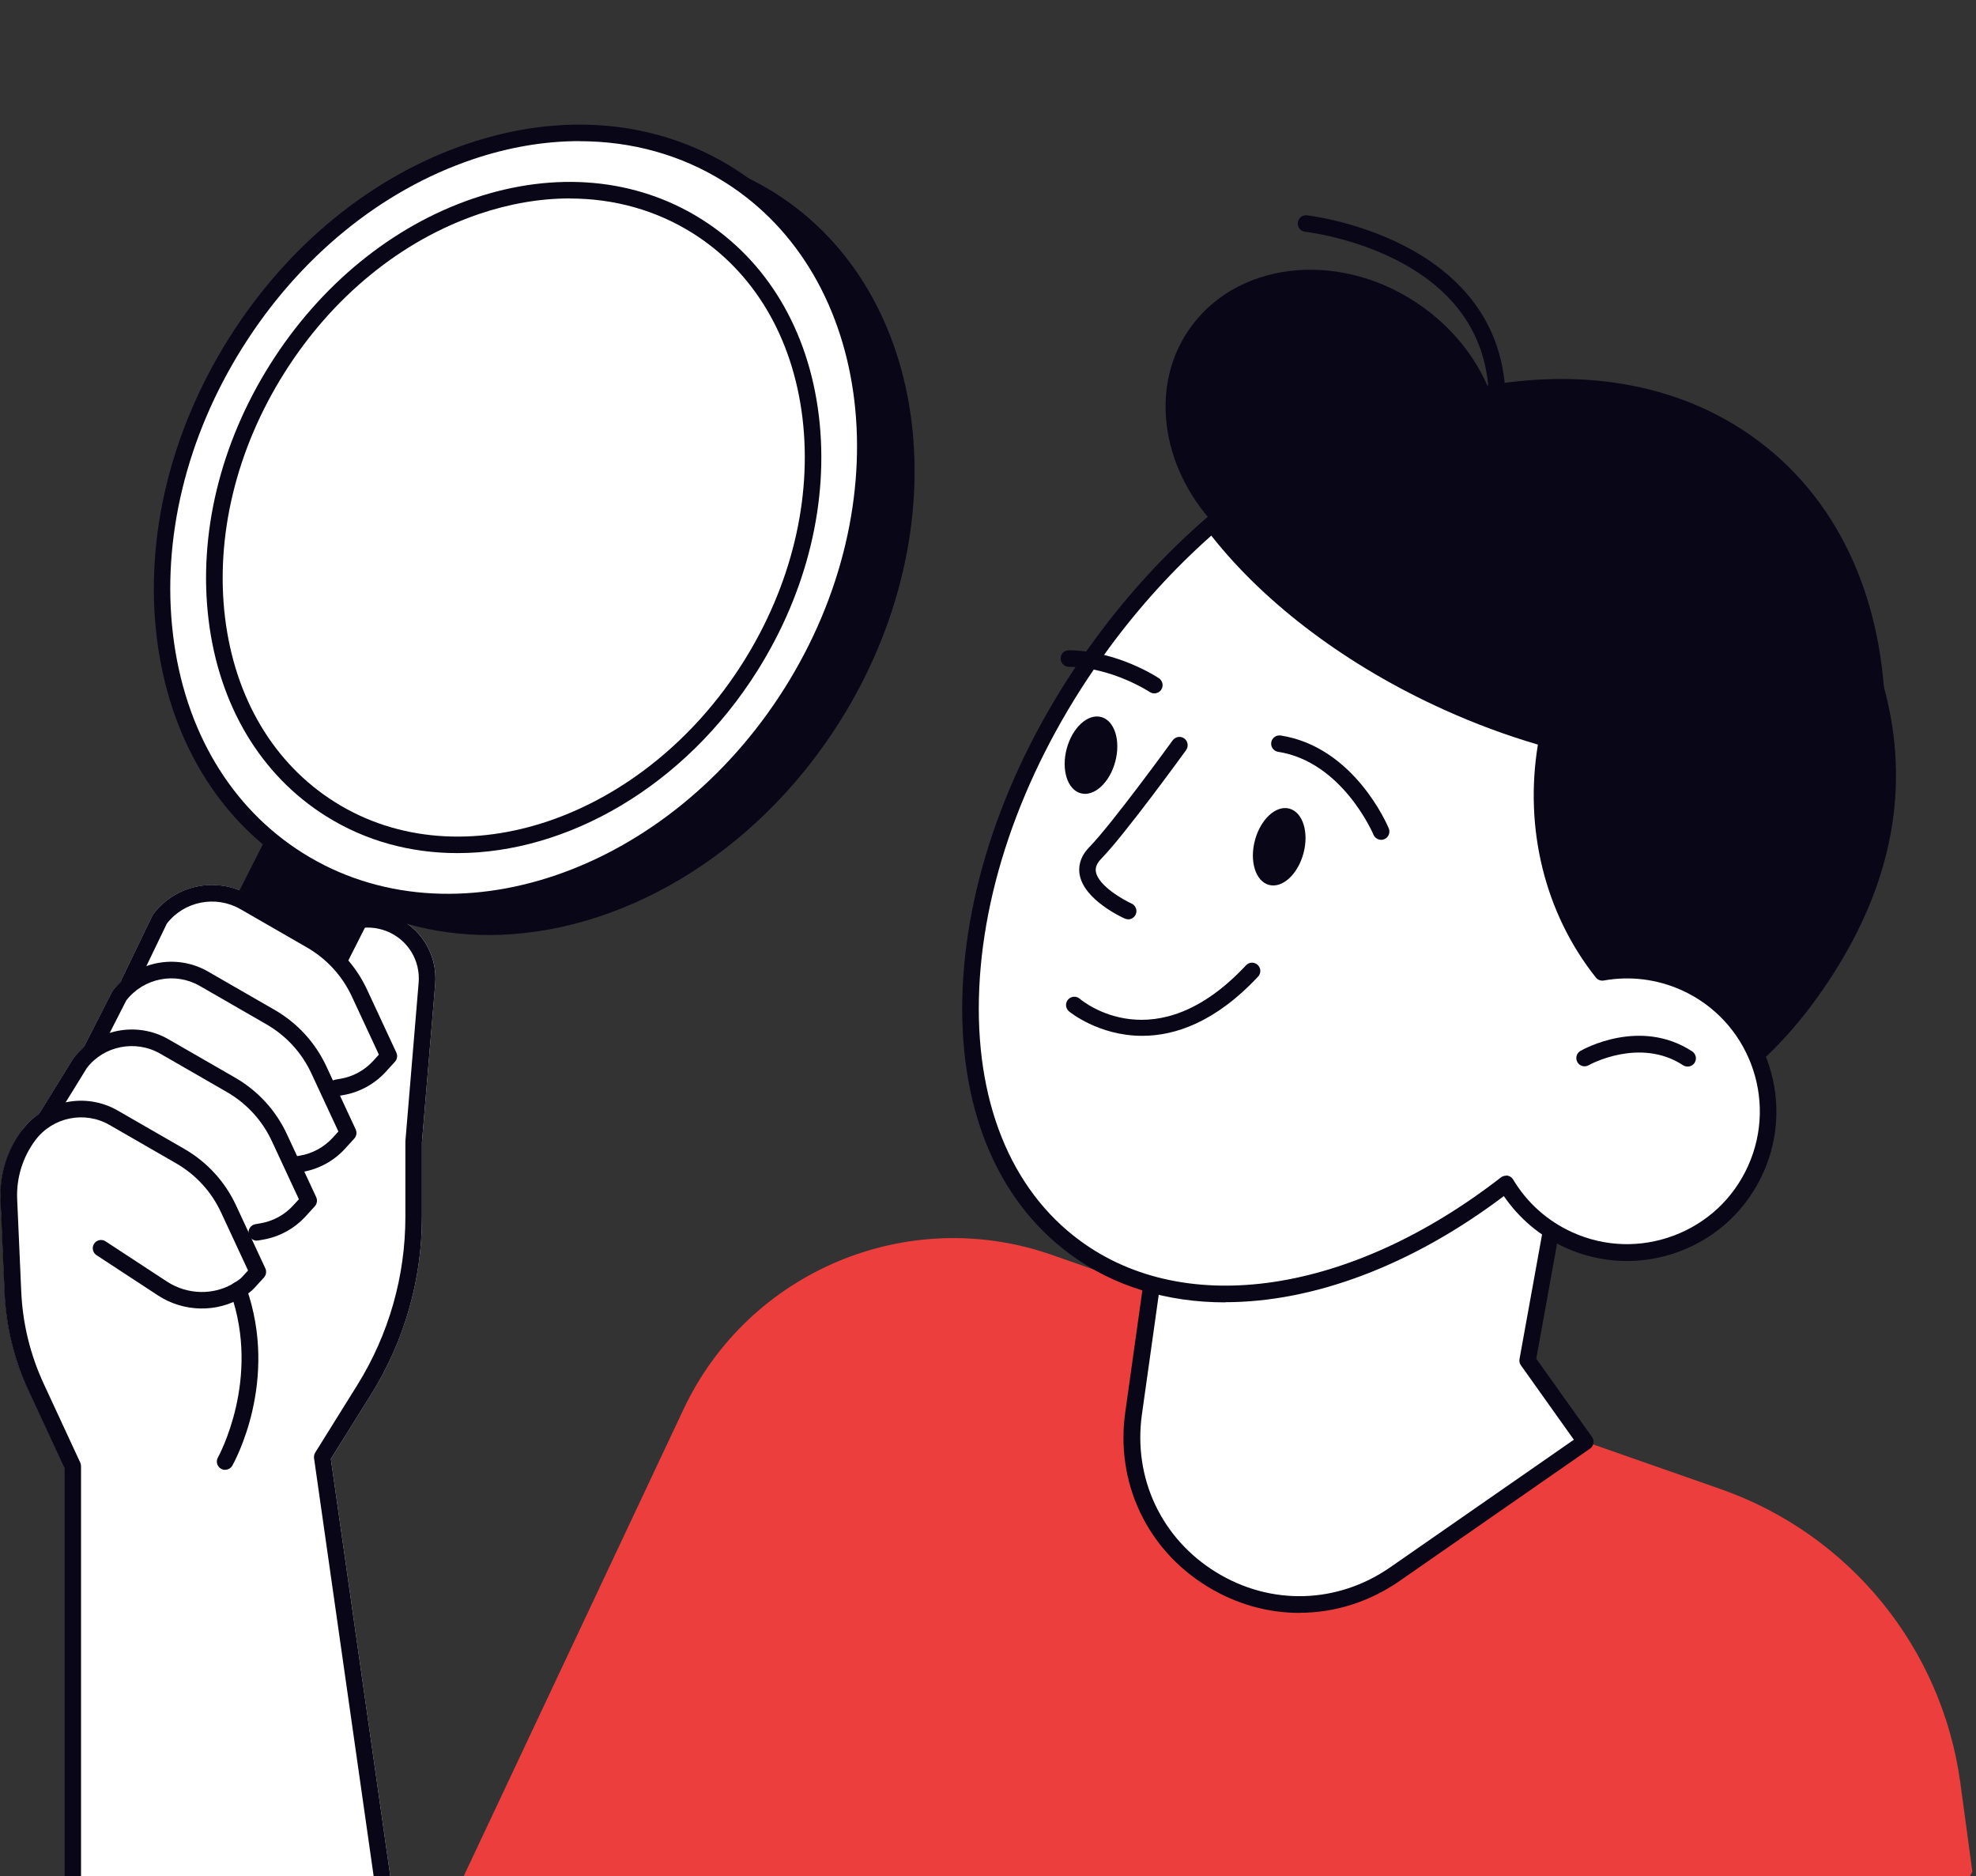 <svg width="434" height="412" viewBox="0 0 434 412" fill="none" xmlns="http://www.w3.org/2000/svg">
<rect x="0" y="0" width="434" height="412" fill="#333333" stroke="none"/>
<path d="M4.915 248.102C5.988 246.683 7.261 245.501 8.661 244.555C8.698 244.5 8.697 244.427 8.734 244.373L16.064 232.496C16.755 231.586 17.519 230.786 18.356 230.059L24.576 217.89C24.631 217.8 24.685 217.709 24.74 217.618C25.304 216.872 25.94 216.199 26.595 215.562C26.613 215.38 26.65 215.199 26.741 215.017L33.489 201.048C33.543 200.939 33.598 200.83 33.671 200.739C38.563 194.264 47.585 192.445 54.624 196.501L69.247 204.922C69.392 204.995 69.52 205.086 69.647 205.177C73.794 200.393 80.433 198.738 86.344 201.121C92.419 203.558 96.129 209.578 95.584 216.108L92.674 250.775V267.218C92.674 280.968 88.836 294.409 81.561 306.086L72.667 320.364L85.78 412.416C85.853 412.925 85.708 413.435 85.38 413.835C85.053 414.235 84.58 414.453 84.071 414.489L16.064 417C16.064 417 16.028 417 15.992 417C15.519 417 15.082 416.818 14.736 416.49C14.391 416.145 14.19 415.672 14.19 415.199V322.365L6.352 305.468C3.169 298.611 1.386 291.299 1.058 283.769L0.167 263.489C-0.069 257.996 1.622 252.558 4.933 248.174L4.915 248.102Z" fill="white"/>
<path d="M433.199 410.962L430.562 391.519C426.524 361.817 406.19 336.899 377.906 326.986L231.053 275.567C199.369 264.472 164.429 279.114 150.114 309.489L100.751 414.309H431.526L433.199 410.962Z" fill="#EB3E3D"/>
<path d="M343.037 257.215L335.508 298.775L348.203 316.618L306.37 345.684C280.033 363.981 244.547 342.137 249.003 310.398L253.296 279.805L343.056 257.215H343.037Z" fill="white"/>
<path d="M285.414 354.159C293.071 354.159 300.692 351.813 307.385 347.175L349.219 318.11C349.619 317.837 349.892 317.4 349.983 316.928C350.074 316.455 349.946 315.964 349.674 315.563L337.415 298.357L344.799 257.542C344.908 256.924 344.708 256.305 344.253 255.887C343.799 255.469 343.162 255.305 342.562 255.451L252.802 278.041C252.092 278.222 251.547 278.823 251.438 279.55L247.145 310.143C244.981 325.549 251.874 340.209 265.134 348.357C271.445 352.231 278.429 354.177 285.377 354.177L285.414 354.159ZM345.654 316.164L305.33 344.174C293.744 352.213 279.102 352.631 267.098 345.247C255.093 337.862 248.855 324.603 250.801 310.634L254.93 281.26L340.761 259.652L333.74 298.43C333.649 298.921 333.758 299.412 334.049 299.812L345.672 316.145L345.654 316.164Z" fill="#080617"/>
<path d="M396.42 116.873C376.503 90.318 338.453 79.932 327.831 87.59C325.212 80.06 320.083 72.93 312.716 67.582C295.51 55.05 272.684 56.833 261.752 71.529C252.276 84.261 254.859 102.522 266.9 115.327C258.024 122.802 249.621 131.642 242.091 141.755C212.098 182.115 275.721 233.37 288.126 242.41C321.701 266.837 370.865 257.088 397.965 220.638C425.048 184.189 420.447 148.957 396.402 116.891L396.42 116.873Z" fill="#080617"/>
<path d="M390.784 128.041C379.38 124.949 368.685 125.313 360.137 129.86C336.001 142.683 326.506 196.139 362.41 223.876C364.648 225.604 367.776 226.204 369.504 228.387C393.967 195.302 401.042 157.052 390.784 128.023V128.041Z" fill="#080617"/>
<path d="M265.592 114.071C276.814 129.331 295.112 143.9 317.92 154.213C356.279 171.547 395.239 171.328 414.027 155.559C413.227 130.768 403.551 109.106 384.889 95.865C353.005 73.22 304.624 82.023 265.573 114.071H265.592Z" fill="#080617"/>
<path d="M370.076 215.817C364.165 213.144 357.853 212.489 351.924 213.544C339.701 198.156 336.736 178.767 339.828 162.216C332.589 160.179 325.223 157.505 317.893 154.195C295.54 144.1 277.551 129.913 266.274 114.98C257.635 122.456 249.432 131.259 242.065 141.263C205.943 190.39 203.288 249.775 236.136 273.929C260.745 292.027 298.268 285.206 330.752 259.997C333.881 265.235 338.574 269.601 344.558 272.311C360.163 279.35 378.516 272.42 385.573 256.814C392.612 241.208 385.682 222.856 370.076 215.799V215.817Z" fill="white"/>
<path d="M269.115 285.952C288.358 285.952 309.948 278.003 330.3 262.652C333.684 267.6 338.322 271.492 343.833 273.984C351.818 277.585 360.73 277.876 368.933 274.784C377.136 271.692 383.629 265.581 387.249 257.596C394.706 241.099 387.34 221.637 370.843 214.18C365.131 211.597 358.893 210.724 352.709 211.597C342.341 198.065 338.322 180.259 341.632 162.579C341.814 161.652 341.25 160.742 340.341 160.488C333.047 158.433 325.754 155.759 318.66 152.558C297.398 142.954 279.3 129.222 267.732 113.907C267.423 113.507 266.969 113.252 266.477 113.198C265.986 113.143 265.477 113.307 265.095 113.634C256.092 121.419 247.853 130.368 240.614 140.226C222.934 164.271 212.567 191.499 211.439 216.927C210.293 242.609 218.678 263.398 235.066 275.439C244.688 282.514 256.383 285.988 269.097 285.988L269.115 285.952ZM330.755 258.178C330.355 258.178 329.955 258.305 329.646 258.56C296.743 284.097 260.475 289.553 237.23 272.456C221.843 261.143 213.986 241.463 215.077 217.036C216.186 192.336 226.299 165.799 243.56 142.336C250.253 133.223 257.802 124.929 266.041 117.618C277.991 132.787 296.07 146.319 317.168 155.85C323.916 158.905 330.846 161.47 337.776 163.507C334.739 182.041 339.34 200.612 350.508 214.653C350.926 215.181 351.599 215.435 352.254 215.308C358.056 214.271 363.967 215.017 369.351 217.436C384.011 224.056 390.559 241.372 383.938 256.032C380.737 263.143 374.953 268.564 367.66 271.31C360.366 274.057 352.436 273.82 345.342 270.601C339.904 268.145 335.412 264.144 332.338 259.015C332.065 258.56 331.628 258.251 331.119 258.16C331.01 258.142 330.901 258.123 330.792 258.123L330.755 258.178Z" fill="#080617"/>
<path d="M328.832 88.444C328.832 88.444 328.886 88.444 328.905 88.444C329.905 88.408 330.688 87.553 330.651 86.553C329.251 52.086 287.471 47.338 287.053 47.284C286.034 47.156 285.162 47.902 285.053 48.903C284.943 49.903 285.671 50.794 286.671 50.903C286.762 50.903 296.693 52.013 306.606 57.051C319.61 63.653 326.486 73.639 327.013 86.698C327.05 87.68 327.85 88.444 328.832 88.444Z" fill="#080617"/>
<path d="M234.291 164.398C233.054 169.018 234.437 173.42 237.383 174.202C240.33 174.984 243.712 171.874 244.949 167.254C246.186 162.634 244.804 158.233 241.857 157.45C238.911 156.668 235.527 159.779 234.291 164.398Z" fill="#080617"/>
<path d="M253.53 152.267C254.112 152.267 254.694 151.976 255.039 151.467C255.603 150.63 255.367 149.503 254.548 148.939C254.185 148.702 245.436 142.918 234.795 142.791C233.704 142.791 232.958 143.591 232.958 144.592C232.958 145.592 233.759 146.411 234.759 146.429C244.29 146.538 252.438 151.903 252.529 151.958C252.838 152.158 253.184 152.267 253.53 152.267Z" fill="#080617"/>
<path d="M275.631 184.516C274.394 189.136 275.776 193.538 278.723 194.32C281.669 195.102 285.052 191.992 286.289 187.372C287.526 182.752 286.144 178.369 283.197 177.568C280.251 176.768 276.868 179.896 275.631 184.516Z" fill="#080617"/>
<path d="M303.349 184.426C303.585 184.426 303.821 184.371 304.04 184.28C304.967 183.898 305.404 182.825 305.022 181.897C304.713 181.17 297.437 164.036 281.286 161.508C280.304 161.363 279.358 162.036 279.213 163.018C279.049 164.018 279.74 164.946 280.722 165.091C294.836 167.292 301.602 183.116 301.657 183.28C301.948 183.971 302.621 184.407 303.331 184.407L303.349 184.426Z" fill="#080617"/>
<path d="M247.782 201.885C248.474 201.885 249.128 201.485 249.437 200.812C249.856 199.903 249.437 198.829 248.528 198.411C246.673 197.574 241.271 194.501 240.707 191.481C240.598 190.863 240.58 189.899 241.871 188.571C247.091 183.224 259.969 165.472 260.514 164.708C261.096 163.889 260.915 162.762 260.114 162.161C259.296 161.561 258.168 161.761 257.568 162.562C257.44 162.744 244.308 180.841 239.27 186.007C236.996 188.335 236.851 190.626 237.142 192.136C238.161 197.556 246.127 201.303 247.036 201.703C247.273 201.812 247.528 201.867 247.782 201.867V201.885Z" fill="#080617"/>
<path d="M250.872 227.458C258.002 227.458 266.878 224.548 276.318 214.454C277.009 213.726 276.973 212.562 276.227 211.889C275.5 211.198 274.336 211.234 273.663 211.98C253.874 233.169 237.813 219.874 237.14 219.31C236.376 218.655 235.23 218.746 234.576 219.51C233.921 220.274 234.012 221.42 234.776 222.075C234.885 222.165 241.269 227.458 250.872 227.458Z" fill="#080617"/>
<path d="M370.663 234.206C371.263 234.206 371.845 233.915 372.191 233.387C372.736 232.55 372.5 231.423 371.663 230.877C360.223 223.383 347.654 230.459 347.127 230.768C346.254 231.277 345.963 232.369 346.454 233.242C346.945 234.115 348.073 234.406 348.928 233.915C349.037 233.842 360.114 227.676 369.663 233.915C369.972 234.115 370.318 234.206 370.663 234.206Z" fill="#080617"/>
<path d="M73.996 240.68C74.087 240.68 74.196 240.68 74.287 240.662L75.342 240.48C78.907 239.88 82.199 238.098 84.654 235.442L86.746 233.15C87.237 232.605 87.364 231.823 87.055 231.15L80.616 217.308C78.179 212.07 74.25 207.796 69.248 204.904L54.625 196.482C47.586 192.426 38.565 194.245 33.654 200.739C33.581 200.83 33.526 200.939 33.472 201.048L26.724 215.017C26.288 215.926 26.669 216.999 27.579 217.454C28.488 217.89 29.58 217.508 29.998 216.599L36.655 202.794C40.474 197.883 47.386 196.537 52.788 199.629L67.411 208.05C71.758 210.56 75.178 214.289 77.288 218.836L83.217 231.586L81.944 232.987C80.052 235.06 77.488 236.443 74.723 236.897L73.668 237.079C72.686 237.243 72.013 238.189 72.177 239.171C72.322 240.062 73.086 240.699 73.978 240.699L73.996 240.68Z" fill="#080617"/>
<path d="M65.066 257.542C65.157 257.542 65.266 257.542 65.375 257.524L66.43 257.342C69.995 256.741 73.287 254.959 75.724 252.304L77.816 250.012C78.307 249.466 78.434 248.684 78.125 248.011L71.686 234.17C69.249 228.931 65.32 224.657 60.319 221.765L45.695 213.344C38.656 209.288 29.635 211.107 24.724 217.6C24.651 217.691 24.597 217.782 24.56 217.873L18.321 230.095C17.867 230.987 18.213 232.078 19.122 232.551C20.013 233.006 21.104 232.66 21.577 231.751L27.743 219.673C31.563 214.763 38.492 213.38 43.895 216.509L58.518 224.93C62.865 227.44 66.284 231.169 68.394 235.716L74.324 248.466L73.051 249.866C71.159 251.922 68.594 253.322 65.83 253.777L64.775 253.959C63.793 254.122 63.12 255.068 63.284 256.05C63.429 256.942 64.211 257.578 65.084 257.578L65.066 257.542Z" fill="#080617"/>
<path d="M56.39 272.421C56.481 272.421 56.59 272.421 56.681 272.402L57.736 272.221C61.301 271.62 64.593 269.838 67.049 267.182L69.14 264.891C69.632 264.345 69.759 263.563 69.45 262.89L63.011 249.049C60.574 243.81 56.645 239.536 51.643 236.644L37.019 228.223C29.98 224.167 20.959 225.986 16.048 232.479L8.718 244.356C8.191 245.211 8.463 246.338 9.318 246.866C10.173 247.393 11.301 247.121 11.829 246.266L19.068 234.534C22.778 229.66 29.762 228.241 35.219 231.388L49.842 239.809C54.189 242.319 57.609 246.047 59.718 250.595L65.648 263.345L64.375 264.727C62.483 266.8 59.919 268.183 57.154 268.637L56.099 268.819C55.117 268.983 54.444 269.929 54.608 270.911C54.753 271.802 55.517 272.439 56.408 272.439L56.39 272.421Z" fill="#080617"/>
<path d="M15.975 416.981C16.976 416.981 17.794 416.163 17.794 415.162V321.946C17.794 321.674 17.739 321.419 17.63 321.182L9.628 303.922C6.645 297.501 4.971 290.644 4.662 283.569L3.77 263.289C3.57 258.632 5.008 254.031 7.809 250.32C11.61 245.3 18.594 243.882 24.051 247.028L38.675 255.449C43.022 257.959 46.441 261.688 48.551 266.235L54.48 278.985L53.207 280.386C52.952 280.659 52.443 281.113 51.406 281.75C46.932 284.478 41.166 284.351 36.673 281.422L23.178 272.583C22.341 272.037 21.213 272.274 20.668 273.11C20.122 273.947 20.358 275.075 21.195 275.62L34.691 284.46C40.329 288.152 47.641 288.298 53.298 284.842C54.425 284.151 55.28 283.478 55.881 282.823L57.972 280.531C58.463 279.986 58.591 279.204 58.282 278.531L51.843 264.689C49.406 259.451 45.477 255.177 40.475 252.285L25.852 243.863C18.813 239.807 9.791 241.626 4.88 248.119C1.552 252.503 -0.14 257.959 0.096 263.452L0.988 283.732C1.315 291.281 3.098 298.592 6.281 305.449L14.12 322.347V415.162C14.12 416.163 14.938 416.981 15.939 416.981H15.975Z" fill="#080617"/>
<path d="M49.444 322.747C50.081 322.747 50.699 322.42 51.026 321.838C51.444 321.092 61.376 303.286 54.064 282.66C53.736 281.714 52.681 281.223 51.736 281.551C50.79 281.878 50.299 282.933 50.626 283.879C57.374 302.904 47.952 319.874 47.861 320.056C47.37 320.929 47.68 322.038 48.553 322.529C48.844 322.693 49.153 322.766 49.444 322.766V322.747Z" fill="#080617"/>
<path d="M61.368 178.226L86.586 190.992L76.465 210.985L51.247 198.219L61.368 178.226Z" fill="#080617"/>
<path d="M74.517 194.27C40.81 173.052 34.676 122.186 60.818 80.658C86.959 39.13 135.476 22.666 169.183 43.884C202.89 65.102 209.023 115.968 182.882 157.496C156.74 199.024 108.224 215.488 74.517 194.27Z" fill="#080617"/>
<path d="M107.336 205.323C135.583 205.323 165.703 188.208 184.437 158.47C211.065 116.164 204.662 64.072 170.159 42.355C153.389 31.806 132.581 29.896 111.592 37.026C90.73 44.101 72.159 59.252 59.3 79.696C46.441 100.14 40.803 123.439 43.44 145.302C46.095 167.31 56.79 185.243 73.578 195.811C83.837 202.268 95.423 205.323 107.354 205.323H107.336ZM136.31 36.425C147.824 36.425 158.719 39.445 168.213 45.429C201.025 66.073 206.918 115.927 181.345 156.524C155.772 197.139 108.3 213.381 75.488 192.719C59.664 182.752 49.551 165.745 47.023 144.847C44.477 123.803 49.934 101.34 62.356 81.606C74.779 61.871 92.676 47.248 112.738 40.445C120.705 37.735 128.635 36.407 136.31 36.407V36.425Z" fill="#080617"/>
<path d="M65.517 188.805C31.81 167.587 25.677 116.721 51.818 75.193C77.959 33.665 126.476 17.201 160.183 38.419C193.89 59.637 200.023 110.503 173.882 152.031C147.74 193.559 99.224 210.023 65.517 188.805Z" fill="white"/>
<path d="M98.32 199.904C126.567 199.904 156.687 182.788 175.421 153.05C202.049 110.744 195.647 58.652 161.143 36.935C144.373 26.386 123.566 24.476 102.576 31.606C81.714 38.681 63.144 53.832 50.285 74.276C37.425 94.72 31.787 118.019 34.424 139.882C37.08 161.89 47.775 179.842 64.563 190.391C74.821 196.848 86.407 199.904 98.338 199.904H98.32ZM127.295 31.006C138.808 31.006 149.703 34.025 159.197 40.009C192.009 60.653 197.902 110.507 172.329 151.104C146.756 191.719 99.284 207.961 66.473 187.299C50.649 177.332 40.536 160.326 38.007 139.427C35.461 118.383 40.917 95.92 53.34 76.186C65.763 56.451 83.661 41.828 103.722 35.025C111.689 32.315 119.619 30.987 127.295 30.987V31.006Z" fill="#080617"/>
<path d="M72.554 177.633C43.863 159.572 38.642 116.276 60.893 80.928C83.144 45.581 124.441 31.567 153.132 49.628C181.823 67.689 187.044 110.985 164.793 146.333C142.542 181.68 101.245 195.694 72.554 177.633Z" fill="white"/>
<path d="M100.476 187.334C124.594 187.334 150.331 172.728 166.318 147.337C177.304 129.895 182.106 109.996 179.85 91.317C177.577 72.492 168.428 57.159 154.077 48.137C139.727 39.098 121.938 37.479 103.986 43.572C86.18 49.611 70.319 62.561 59.334 80.004C48.348 97.446 43.546 117.345 45.801 136.024C48.075 154.849 57.224 170.182 71.574 179.203C80.341 184.715 90.254 187.334 100.458 187.334H100.476ZM125.139 43.59C134.888 43.59 144.11 46.155 152.149 51.211C165.554 59.651 174.103 74.038 176.249 91.753C178.395 109.596 173.776 128.658 163.244 145.391C141.564 179.822 101.313 193.627 73.521 176.111C60.116 167.672 51.567 153.285 49.421 135.569C47.275 117.726 51.894 98.665 62.426 81.932C72.957 65.18 88.144 52.794 105.168 47.01C111.916 44.718 118.646 43.572 125.139 43.572V43.59Z" fill="#080617"/>
<path d="M83.98 414.453C83.98 414.453 84.143 414.453 84.234 414.453C85.234 414.308 85.926 413.399 85.78 412.398L72.667 320.364L81.561 306.105C88.836 294.428 92.674 280.986 92.674 267.236V250.794L95.584 216.126C96.129 209.597 92.419 203.576 86.344 201.121C80.251 198.666 73.376 200.448 69.247 205.577L69.102 205.759C68.465 206.541 68.592 207.687 69.374 208.324C70.156 208.96 71.302 208.833 71.939 208.051L72.084 207.869C75.195 204.013 80.379 202.649 84.98 204.504C89.564 206.341 92.364 210.906 91.946 215.817L89.036 250.63V267.218C89.036 280.295 85.38 293.064 78.469 304.159L69.229 318.982C69.01 319.346 68.92 319.782 68.974 320.201L82.197 412.889C82.325 413.799 83.107 414.453 83.998 414.453H83.98Z" fill="#080617"/>
</svg>
